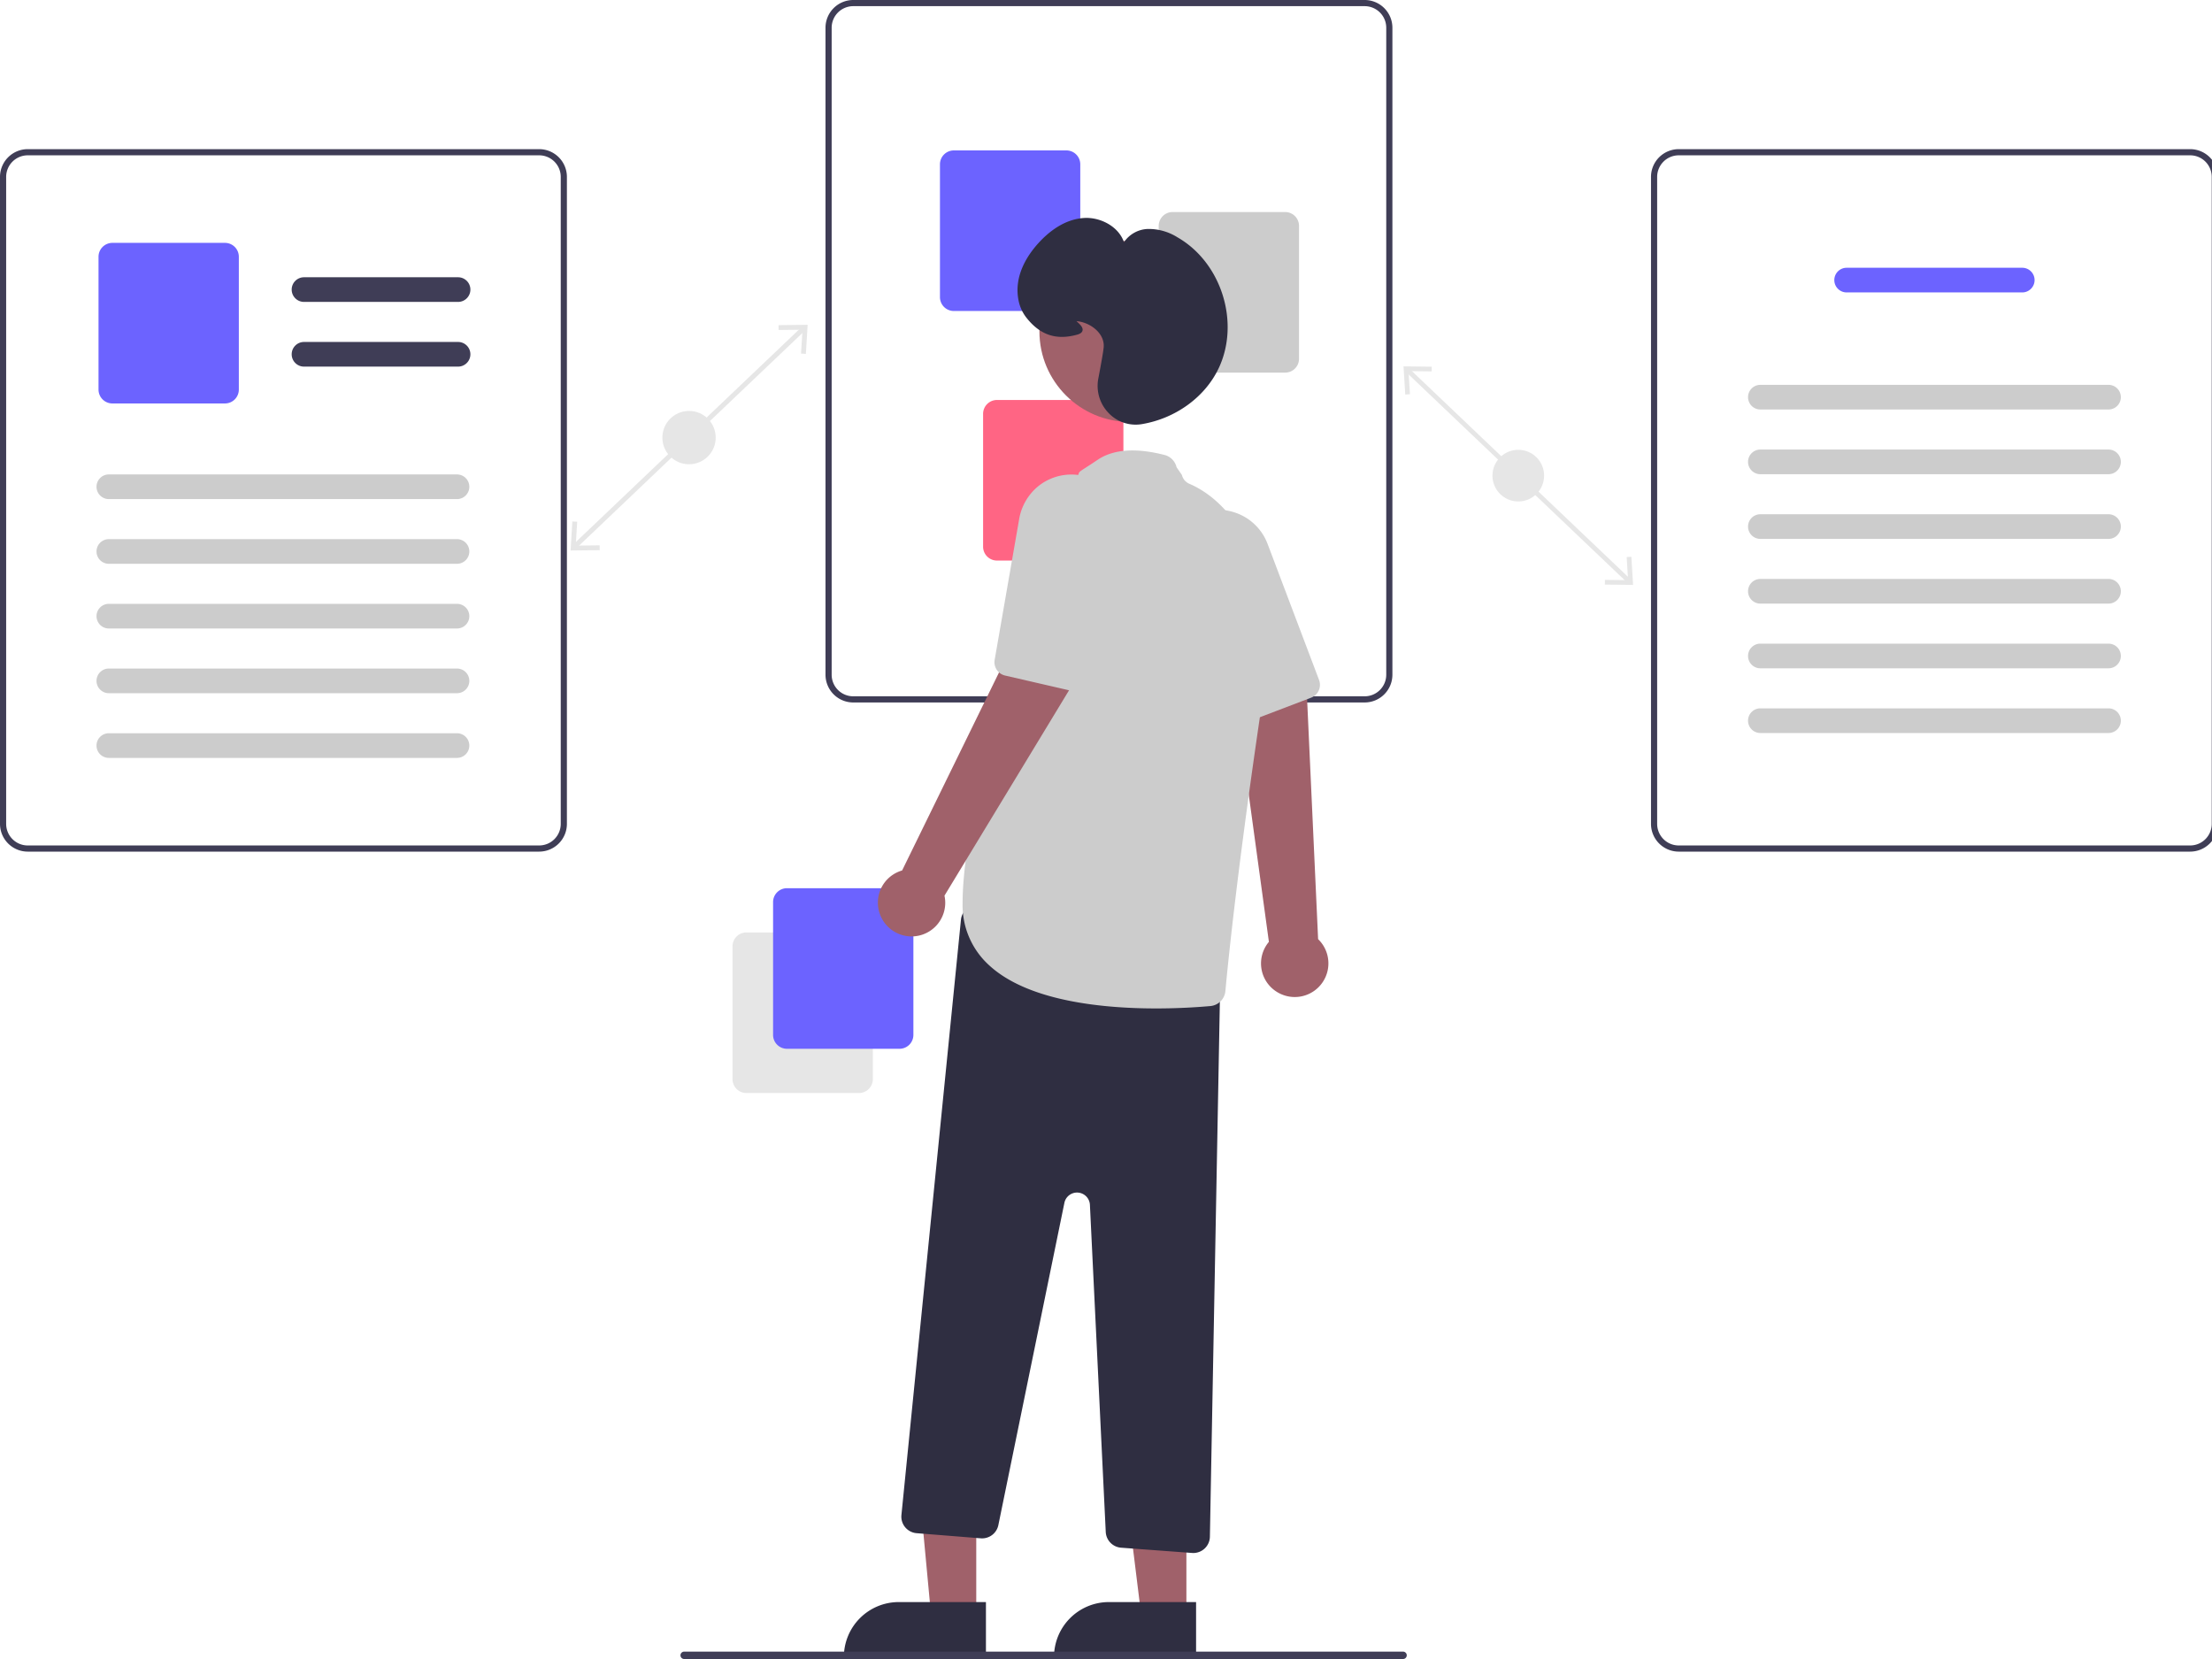 <?xml version="1.0" encoding="UTF-8" standalone="no"?>
<svg
   xmlns:dc="http://purl.org/dc/elements/1.1/"
   xmlns:cc="http://creativecommons.org/ns#"
   xmlns:rdf="http://www.w3.org/1999/02/22-rdf-syntax-ns#"
   xmlns:svg="http://www.w3.org/2000/svg"
   xmlns="http://www.w3.org/2000/svg"
   xmlns:sodipodi="http://sodipodi.sourceforge.net/DTD/sodipodi-0.dtd"
   xmlns:inkscape="http://www.inkscape.org/namespaces/inkscape"
   id="ade88119-7f3a-4b65-9776-bb54acb4e160"
   data-name="Layer 1"
   width="600"
   height="450"
   viewBox="0 0 600 450"
   version="1.1"
   sodipodi:docname="customised.svg"
   inkscape:version="0.92.5 (2060ec1f9f, 2020-04-08)">
  <defs
     id="defs3566" />
  <sodipodi:namedview
     pagecolor="#ffffff"
     bordercolor="#666666"
     borderopacity="1"
     objecttolerance="10"
     gridtolerance="10"
     guidetolerance="10"
     inkscape:pageopacity="0"
     inkscape:pageshadow="2"
     inkscape:window-width="1848"
     inkscape:window-height="1016"
     id="namedview3564"
     showgrid="false"
     inkscape:zoom="1.0797765"
     inkscape:cx="300.79999"
     inkscape:cy="315"
     inkscape:window-x="72"
     inkscape:window-y="27"
     inkscape:window-maximized="1"
     inkscape:current-layer="ade88119-7f3a-4b65-9776-bb54acb4e160" />
  <rect
     x="189.896"
     y="345.627"
     width="1.274"
     height="83.206"
     transform="rotate(-46.407)"
     id="rect3475"
     style="fill:#e6e6e6;stroke-width:0.762" />
  <polygon
     points="499.457,154.001 498.845,143.982 497.175,144.083 497.679,152.309 489.437,152.21 489.419,153.882 "
     id="polygon3477"
     transform="matrix(0.762,0,0,0.762,62.384,41.306)"
     style="fill:#e6e6e6" />
  <polygon
     points="417.745,76.206 427.781,76.326 427.763,77.998 419.522,77.899 420.026,86.125 418.355,86.226 "
     id="polygon3479"
     transform="matrix(0.762,0,0,0.762,62.384,41.306)"
     style="fill:#e6e6e6" />
  <circle
     cx="411.831"
     cy="129.014"
     r="7.005"
     id="circle3481"
     style="fill:#e6e6e6;stroke-width:0.762" />
  <rect
     x="10.556"
     y="214.183"
     width="85.922"
     height="1.315"
     transform="rotate(-43.593)"
     id="rect3483"
     style="fill:#e6e6e6;stroke-width:0.787" />
  <polygon
     points="106.097,144.083 104.427,143.982 103.815,154.001 113.853,153.882 113.834,152.21 105.593,152.309 "
     id="polygon3485"
     transform="matrix(0.787,0,0,0.787,73.064,28.126)"
     style="fill:#e6e6e6" />
  <polygon
     points="175.508,77.998 175.49,76.326 185.527,76.206 184.916,86.226 183.246,86.125 183.749,77.899 "
     id="polygon3487"
     transform="matrix(0.787,0,0,0.787,73.064,28.126)"
     style="fill:#e6e6e6" />
  <circle
     cx="186.9"
     cy="118.697"
     r="7.233"
     id="circle3489"
     style="fill:#e6e6e6;stroke-width:0.787" />
  <g
     id="g4117"
     transform="translate(0,140)">
    <path
       style="fill:#3f3d56"
       inkscape:connector-curvature="0"
       id="path3491"
       d="M 370.164,50.543 H 231.436 a 7.53,7.53 0 0 1 -7.521,-7.521 v -175.5 A 7.53,7.53 0 0 1 231.436,-140 h 138.729 a 7.53,7.53 0 0 1 7.521,7.521 v 175.5 a 7.53,7.53 0 0 1 -7.521,7.521 z M 231.436,-138.329 a 5.857,5.857 0 0 0 -5.85,5.85 v 175.5 a 5.857,5.857 0 0 0 5.85,5.85 h 138.729 a 5.857,5.857 0 0 0 5.85,-5.85 v -175.5 a 5.857,5.857 0 0 0 -5.85,-5.85 z" />
    <path
       style="fill:#6c63ff"
       inkscape:connector-curvature="0"
       id="path3493"
       d="m 289.26,-55.642 h -30.537 a 3.765,3.765 0 0 1 -3.761,-3.761 V -95.438 a 3.765,3.765 0 0 1 3.761,-3.761 h 30.537 a 3.765,3.765 0 0 1 3.761,3.761 v 36.036 a 3.765,3.765 0 0 1 -3.761,3.761 z" />
    <path
       style="fill:#cccccc"
       inkscape:connector-curvature="0"
       id="path3495"
       d="m 348.596,-38.927 h -30.537 a 3.765,3.765 0 0 1 -3.761,-3.761 v -36.036 a 3.765,3.765 0 0 1 3.761,-3.761 h 30.537 a 3.765,3.765 0 0 1 3.761,3.761 V -42.688 a 3.765,3.765 0 0 1 -3.761,3.761 z" />
    <path
       style="fill:#ff6584"
       inkscape:connector-curvature="0"
       id="path3497"
       d="m 300.96,12.051 h -30.537 a 3.765,3.765 0 0 1 -3.761,-3.761 v -36.036 a 3.765,3.765 0 0 1 3.761,-3.761 h 30.537 a 3.765,3.765 0 0 1 3.761,3.761 V 8.291 a 3.765,3.765 0 0 1 -3.761,3.761 z" />
  </g>
  <path
     d="M 594.079,231 H 455.35 a 7.53,7.53 0 0 1 -7.521,-7.521 v -175.5 A 7.53,7.53 0 0 1 455.35,40.457 H 594.079 A 7.53,7.53 0 0 1 601.6,47.979 v 175.5 A 7.53,7.53 0 0 1 594.079,231 Z M 455.35,42.129 a 5.857,5.857 0 0 0 -5.85,5.85 v 175.5 a 5.857,5.857 0 0 0 5.85,5.85 h 138.729 a 5.857,5.857 0 0 0 5.85,-5.85 v -175.5 a 5.857,5.857 0 0 0 -5.85,-5.85 z"
     id="path3499"
     inkscape:connector-curvature="0"
     style="fill:#3f3d56" />
  <path
     d="m 548.532,79.318 h -47.636 a 3.343,3.343 0 0 1 0,-6.686 h 47.636 a 3.343,3.343 0 0 1 0,6.686 z"
     id="path3501"
     inkscape:connector-curvature="0"
     style="fill:#6c63ff" />
  <path
     d="m 571.932,111.075 h -94.436 a 3.343,3.343 0 1 1 0,-6.686 h 94.436 a 3.343,3.343 0 1 1 0,6.686 z"
     id="path3503"
     inkscape:connector-curvature="0"
     style="fill:#cccccc" />
  <path
     d="m 571.932,128.625 h -94.436 a 3.343,3.343 0 1 1 0,-6.686 h 94.436 a 3.343,3.343 0 1 1 0,6.686 z"
     id="path3505"
     inkscape:connector-curvature="0"
     style="fill:#cccccc" />
  <path
     d="m 571.932,146.175 h -94.436 a 3.343,3.343 0 1 1 0,-6.686 h 94.436 a 3.343,3.343 0 1 1 0,6.686 z"
     id="path3507"
     inkscape:connector-curvature="0"
     style="fill:#cccccc" />
  <path
     d="m 571.932,163.725 h -94.436 a 3.343,3.343 0 1 1 0,-6.686 h 94.436 a 3.343,3.343 0 1 1 0,6.686 z"
     id="path3509"
     inkscape:connector-curvature="0"
     style="fill:#cccccc" />
  <path
     d="m 571.932,181.275 h -94.436 a 3.343,3.343 0 1 1 0,-6.686 h 94.436 a 3.343,3.343 0 1 1 0,6.686 z"
     id="path3511"
     inkscape:connector-curvature="0"
     style="fill:#cccccc" />
  <path
     d="m 571.932,198.825 h -94.436 a 3.343,3.343 0 1 1 0,-6.686 h 94.436 a 3.343,3.343 0 1 1 0,6.686 z"
     id="path3513"
     inkscape:connector-curvature="0"
     style="fill:#cccccc" />
  <path
     d="M 146.25,231 H 7.521 A 7.53,7.53 0 0 1 0,223.479 v -175.5 A 7.53,7.53 0 0 1 7.521,40.457 H 146.25 a 7.53,7.53 0 0 1 7.521,7.521 v 175.5 A 7.53,7.53 0 0 1 146.25,231 Z M 7.521,42.129 a 5.857,5.857 0 0 0 -5.85,5.85 v 175.5 a 5.857,5.857 0 0 0 5.85,5.85 H 146.25 a 5.857,5.857 0 0 0 5.85,-5.85 v -175.5 a 5.857,5.857 0 0 0 -5.85,-5.85 z"
     id="path3515"
     inkscape:connector-curvature="0"
     style="fill:#3f3d56" />
  <path
     d="M 124.248,81.893 H 82.463 a 3.343,3.343 0 0 1 0,-6.686 h 41.786 a 3.343,3.343 0 1 1 0,6.686 z"
     id="path3517"
     inkscape:connector-curvature="0"
     style="fill:#3f3d56" />
  <path
     d="M 124.248,99.443 H 82.463 a 3.343,3.343 0 0 1 0,-6.686 h 41.786 a 3.343,3.343 0 1 1 0,6.686 z"
     id="path3519"
     inkscape:connector-curvature="0"
     style="fill:#3f3d56" />
  <path
     d="m 61.022,109.436 h -30.537 a 3.765,3.765 0 0 1 -3.761,-3.761 V 69.639 a 3.765,3.765 0 0 1 3.761,-3.761 h 30.537 a 3.765,3.765 0 0 1 3.761,3.761 v 36.036 a 3.765,3.765 0 0 1 -3.761,3.761 z"
     id="path3521"
     inkscape:connector-curvature="0"
     style="fill:#6c63ff" />
  <path
     d="M 123.959,135.378 H 29.523 a 3.343,3.343 0 1 1 0,-6.686 h 94.436 a 3.343,3.343 0 1 1 0,6.686 z"
     id="path3523"
     inkscape:connector-curvature="0"
     style="fill:#cccccc" />
  <path
     d="M 123.959,152.928 H 29.523 a 3.343,3.343 0 1 1 0,-6.686 h 94.436 a 3.343,3.343 0 1 1 0,6.686 z"
     id="path3525"
     inkscape:connector-curvature="0"
     style="fill:#cccccc" />
  <path
     d="M 123.959,170.478 H 29.523 a 3.343,3.343 0 1 1 0,-6.686 h 94.436 a 3.343,3.343 0 1 1 0,6.686 z"
     id="path3527"
     inkscape:connector-curvature="0"
     style="fill:#cccccc" />
  <path
     d="M 123.959,188.028 H 29.523 a 3.343,3.343 0 1 1 0,-6.686 h 94.436 a 3.343,3.343 0 1 1 0,6.686 z"
     id="path3529"
     inkscape:connector-curvature="0"
     style="fill:#cccccc" />
  <path
     d="M 123.959,205.578 H 29.523 a 3.343,3.343 0 1 1 0,-6.686 h 94.436 a 3.343,3.343 0 1 1 0,6.686 z"
     id="path3531"
     inkscape:connector-curvature="0"
     style="fill:#cccccc" />
  <path
     d="m 198.695,292.719 v -36.036 a 3.765,3.765 0 0 1 3.761,-3.761 h 30.537 a 3.765,3.765 0 0 1 3.761,3.761 v 36.036 a 3.765,3.765 0 0 1 -3.761,3.761 h -30.537 a 3.765,3.765 0 0 1 -3.761,-3.761 z"
     id="path3533"
     inkscape:connector-curvature="0"
     style="fill:#e6e6e6" />
  <path
     d="m 209.695,280.719 v -36.036 a 3.765,3.765 0 0 1 3.761,-3.761 h 30.537 a 3.765,3.765 0 0 1 3.761,3.761 v 36.036 a 3.765,3.765 0 0 1 -3.761,3.761 h -30.537 a 3.765,3.765 0 0 1 -3.761,-3.761 z"
     id="path3535"
     inkscape:connector-curvature="0"
     style="fill:#6c63ff" />
  <path
     d="m 346.584,269.188 a 9.078,9.078 0 0 1 -2.398,-13.711 l -9.466,-69.188 19.718,0.968 3.096,67.486 a 9.127,9.127 0 0 1 -10.949,14.446 z"
     id="path3537"
     inkscape:connector-curvature="0"
     style="fill:#a0616a" />
  <path
     d="m 357.144,188.179 a 3.705,3.705 0 0 1 -1.505,1.064 l -17.72,6.763 a 3.723,3.723 0 0 1 -4.729,-1.965 l -15.696,-35.275 a 14.74,14.74 0 0 1 -0.721,-10.431 14.337,14.337 0 0 1 10.912,-9.782 13.673,13.673 0 0 1 5.89,0.083 14.28,14.28 0 0 1 10.263,8.921 l 13.956,36.89 a 3.73,3.73 0 0 1 -0.649,3.731 z"
     id="path3539"
     inkscape:connector-curvature="0"
     style="fill:#cccccc" />
  <polygon
     points="264.807,618.06 252.547,618.06 248.102,570.549 264.809,570.773 "
     id="polygon3541"
     style="fill:#a0616a"
     transform="translate(0,-180)" />
  <path
     d="m 243.79,434.557 h 23.644 v 14.887 h -38.531 v 0 a 14.887,14.887 0 0 1 14.887,-14.887 z"
     id="path3543"
     inkscape:connector-curvature="0"
     style="fill:#2f2e41" />
  <polygon
     points="321.807,618.06 309.547,618.06 303.715,570.772 321.809,570.773 "
     id="polygon3545"
     style="fill:#a0616a"
     transform="translate(0,-180)" />
  <path
     d="m 300.79,434.557 h 23.644 v 14.887 h -38.531 v 0 a 14.887,14.887 0 0 1 14.887,-14.887 z"
     id="path3547"
     inkscape:connector-curvature="0"
     style="fill:#2f2e41" />
  <path
     d="m 323.349,421.236 -19.255,-1.426 a 4.506,4.506 0 0 1 -4.162,-4.271 L 295.638,326.809 a 3.5,3.5 0 0 0 -6.925,-0.533 L 270.802,413.683 a 4.506,4.506 0 0 1 -4.767,3.582 l -17.406,-1.393 a 4.5,4.5 0 0 1 -4.119,-4.933 L 260.658,249.463 a 4.5,4.5 0 0 1 5.434,-3.949 l 61.406,13.349 a 4.511,4.511 0 0 1 3.543,4.481 l -2.86,153.488 a 4.502,4.502 0 0 1 -4.489,4.416 c -0.114,10e-6 -0.228,-0.005 -0.343,-0.013 z"
     id="path3549"
     inkscape:connector-curvature="0"
     style="fill:#2f2e41" />
  <circle
     cx="306.503"
     cy="89.888"
     r="24.561"
     id="circle3551"
     style="fill:#a0616a" />
  <path
     d="m 268.396,261.915 a 21.962,21.962 0 0 1 -7.294,-16.866 c 0,-35.301 30.556,-114.168 31.514,-116.629 0.093,-0.593 0.9,-0.849 5.129,-3.706 4.232,-2.859 10.335,-3.299 18.139,-1.306 a 4.479,4.479 0 0 1 3.25,3.318 l 1.452,2.098 a 3.491,3.491 0 0 0 2.029,2.406 c 6.293,2.651 26.298,14.878 19.481,60.892 -6.332,42.743 -8.902,67.881 -9.713,76.705 a 4.491,4.491 0 0 1 -4.072,4.065 c -3.086,0.276 -8.382,0.644 -14.689,0.644 -14.621,0 -34.676,-1.973 -45.227,-11.621 z"
     id="path3553"
     inkscape:connector-curvature="0"
     style="fill:#cccccc" />
  <path
     d="m 239.047,248.837 a 9.078,9.078 0 0 1 5.649,-12.722 l 30.693,-62.725 15.833,11.791 -35.034,57.763 a 9.127,9.127 0 0 1 -17.142,5.894 z"
     id="path3555"
     inkscape:connector-curvature="0"
     style="fill:#a0616a" />
  <path
     d="m 292.956,187.454 a 3.705,3.705 0 0 1 -1.843,0.045 l -18.482,-4.258 a 3.723,3.723 0 0 1 -2.832,-4.266 l 6.623,-38.038 a 14.74,14.74 0 0 1 5.214,-9.064 14.337,14.337 0 0 1 14.511,-2.043 13.673,13.673 0 0 1 4.844,3.351 14.28,14.28 0 0 1 3.551,13.127 l -8.967,38.409 a 3.73,3.73 0 0 1 -2.619,2.737 z"
     id="path3557"
     inkscape:connector-curvature="0"
     style="fill:#cccccc" />
  <path
     d="m 300.753,112.079 a 10.584,10.584 0 0 1 -2.839,-9.387 c 0.856,-4.479 1.359,-7.41 1.455,-8.477 v 0 c 0.326,-3.648 -3.361,-6.601 -7.01,-7.07 -0.141,-0.018 -0.26,-0.031 -0.359,-0.039 0.093,0.091 0.193,0.184 0.28,0.267 0.693,0.651 1.556,1.462 1.351,2.298 -0.124,0.503 -0.584,0.861 -1.407,1.091 -5.706,1.597 -10.101,0.131 -13.831,-4.616 a 11.026,11.026 0 0 1 -2.105,-4.598 c -1.336,-6.555 2.224,-12.143 5.446,-15.675 2.657,-2.913 6.964,-6.449 12.394,-6.752 4.223,-0.236 9.246,2.194 10.749,6.574 a 8.159,8.159 0 0 1 6.361,-3.586 14.662,14.662 0 0 1 8.158,2.269 c 11.909,6.822 17.027,23.073 11.177,35.488 -3.68,7.809 -11.654,13.623 -20.81,15.172 a 10.393,10.393 0 0 1 -1.735,0.147 10.115,10.115 0 0 1 -7.276,-3.105 z"
     id="path3559"
     inkscape:connector-curvature="0"
     style="fill:#2f2e41" />
  <path
     d="m 185.579,450 h 195 a 1,1 0 0 0 0,-2 h -195 a 1,1 0 1 0 0,2 z"
     id="path3561"
     inkscape:connector-curvature="0"
     style="fill:#3f3d56" />
</svg>
